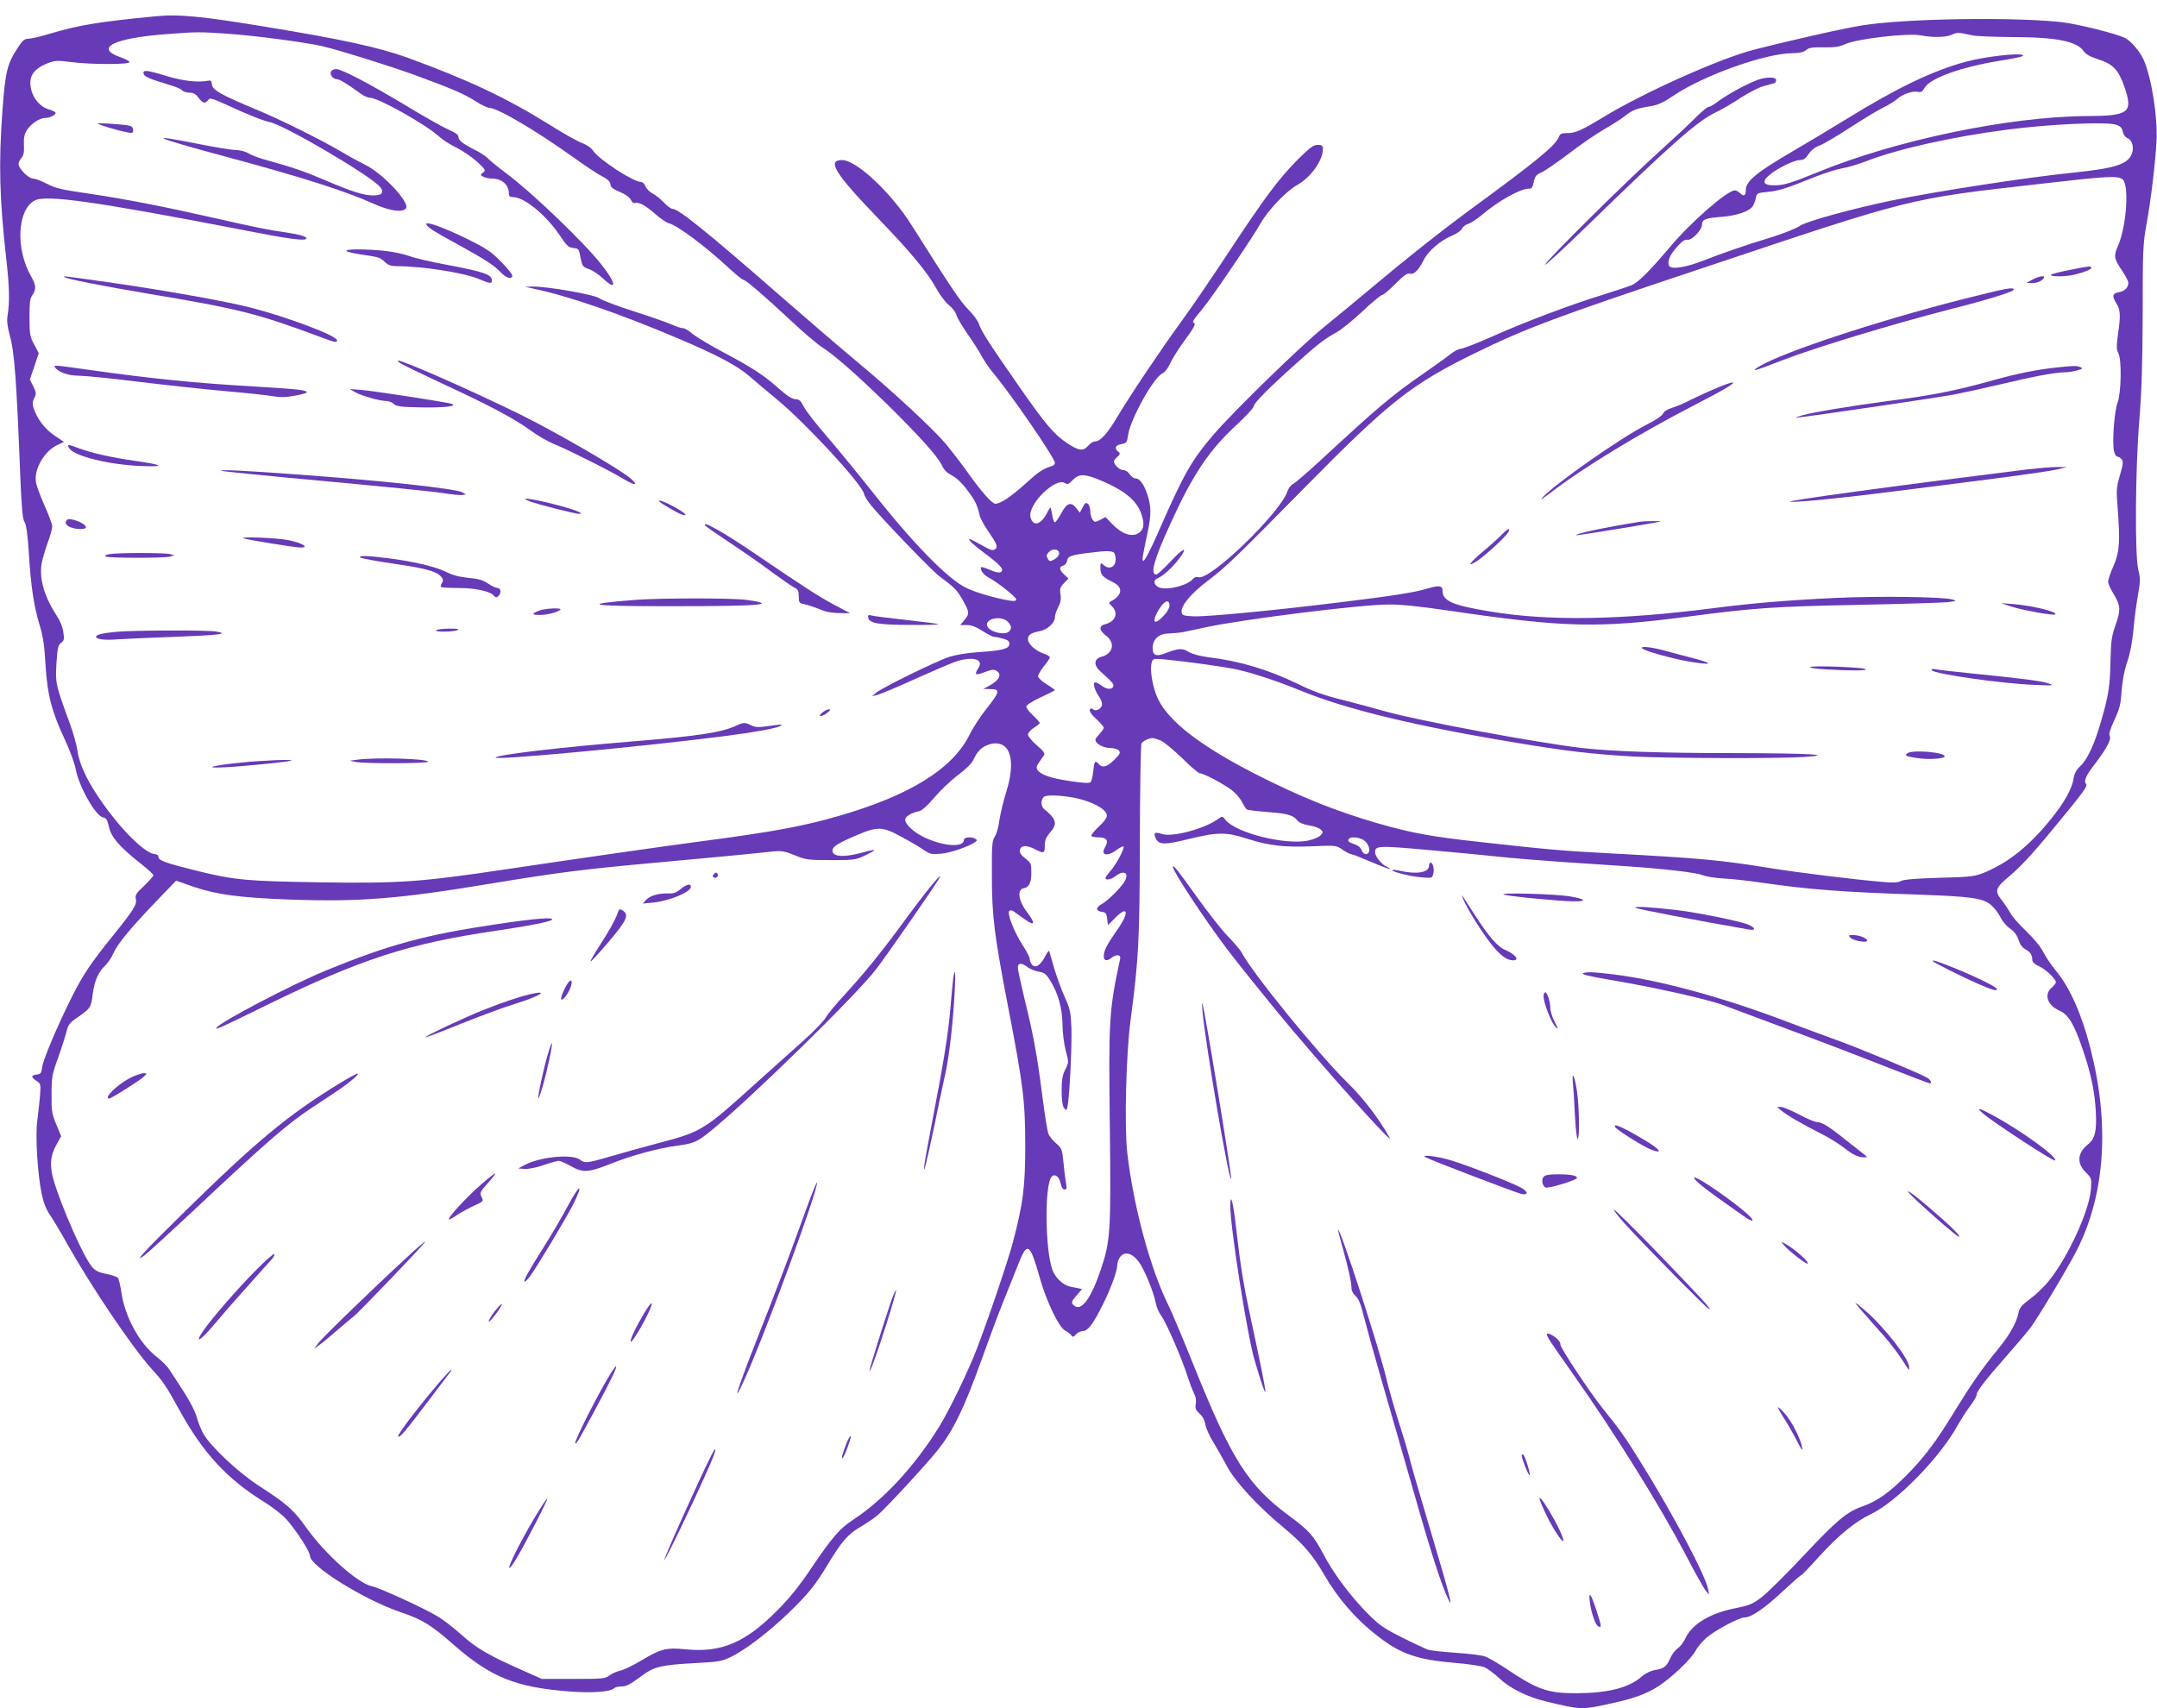 <?xml version="1.0" standalone="no"?>
<!DOCTYPE svg PUBLIC "-//W3C//DTD SVG 20010904//EN"
 "http://www.w3.org/TR/2001/REC-SVG-20010904/DTD/svg10.dtd">
<svg version="1.0" xmlns="http://www.w3.org/2000/svg"
 width="1280pt" height="1014pt" viewBox="0 0 1280 1014"
 preserveAspectRatio="xMidYMid meet">
<g transform="translate(0,1014) scale(0.1,-0.1)"
fill="#673ab7" stroke="none">
<path d="M920 10043 c-332 -32 -453 -52 -624 -103 -55 -17 -112 -30 -128 -30
-24 0 -35 -10 -68 -62 -57 -88 -69 -138 -85 -358 -24 -321 -18 -531 23 -895
18 -158 20 -250 7 -326 -5 -33 -2 -64 13 -120 28 -98 40 -265 62 -829 8 -195
14 -260 25 -277 11 -16 19 -73 26 -185 12 -198 30 -316 64 -428 20 -65 29
-121 35 -235 11 -180 36 -276 115 -445 29 -63 58 -141 64 -174 20 -107 119
-281 164 -288 17 -2 24 -14 34 -57 13 -61 64 -119 191 -219 39 -31 72 -61 72
-67 0 -6 -25 -34 -55 -63 -47 -43 -54 -56 -49 -77 8 -33 -11 -64 -141 -225
-124 -154 -175 -229 -239 -358 -83 -166 -168 -366 -175 -412 -5 -40 -9 -45
-34 -48 -34 -4 -34 -15 -1 -37 26 -17 27 -19 21 -94 -4 -42 -11 -107 -16 -146
-12 -85 2 -316 26 -429 11 -54 27 -94 49 -126 18 -27 66 -106 105 -177 148
-261 383 -609 498 -737 69 -75 87 -102 167 -248 139 -252 282 -407 501 -542
50 -31 110 -78 133 -104 60 -68 140 -192 140 -218 0 -60 326 -262 538 -333
131 -45 176 -72 322 -200 214 -186 363 -246 675 -270 132 -11 247 -3 268 18 6
6 24 11 40 11 34 0 52 9 129 66 71 52 112 62 315 73 142 8 157 10 215 39 87
43 224 149 340 261 114 110 156 162 233 290 78 130 118 176 189 217 34 20 80
51 103 70 45 37 282 293 355 384 94 116 161 255 263 540 42 118 99 271 127
340 28 69 67 168 88 220 57 145 70 137 132 -80 38 -135 113 -290 148 -307 13
-7 30 -19 36 -27 10 -14 13 -13 29 4 10 11 28 20 41 20 30 0 61 42 118 156 49
98 86 201 86 236 0 13 7 34 16 46 26 37 71 26 110 -25 34 -44 90 -181 103
-249 4 -23 19 -57 33 -75 29 -39 126 -263 156 -361 12 -37 29 -82 38 -99 10
-20 14 -43 10 -62 -5 -25 -1 -35 22 -57 19 -17 31 -40 35 -66 4 -22 25 -69 47
-104 22 -36 58 -99 80 -141 50 -94 185 -241 340 -368 115 -96 170 -160 240
-281 81 -140 191 -266 318 -363 137 -105 232 -138 458 -157 76 -6 154 -18 173
-26 19 -8 58 -37 88 -65 63 -60 168 -112 278 -138 209 -50 210 -50 383 -12
135 29 213 57 284 103 78 51 194 161 219 209 10 20 39 55 65 78 52 45 194 121
228 121 38 0 120 56 224 154 57 53 106 96 110 96 4 0 50 48 102 106 117 129
216 211 312 257 156 75 413 339 518 532 19 33 51 83 72 111 21 28 38 58 38 66
0 21 54 90 180 233 58 66 119 138 136 160 44 57 234 375 281 470 167 333 193
749 76 1200 -51 198 -122 356 -201 451 -27 32 -61 83 -76 112 -16 32 -57 82
-102 125 -42 40 -84 88 -94 107 -10 19 -32 52 -49 74 -47 59 -42 75 47 149 75
63 154 151 361 406 80 99 99 127 90 138 -15 18 -2 48 55 122 67 88 96 143 86
162 -7 12 1 39 27 95 31 67 38 94 43 174 5 61 16 122 33 170 17 49 30 117 37
190 5 63 18 157 27 208 14 81 15 99 2 150 -21 86 -18 594 6 887 14 170 19 336
20 635 0 370 2 415 22 525 26 139 52 359 60 495 8 142 -29 378 -76 485 -22 49
-74 111 -110 129 -50 26 -287 85 -381 95 -294 31 -919 21 -1175 -19 -110 -17
-429 -89 -650 -146 -201 -52 -650 -253 -890 -399 -132 -80 -166 -95 -216 -95
-32 0 -41 -4 -48 -22 -20 -52 -131 -143 -541 -443 -160 -118 -366 -281 -555
-440 -99 -83 -236 -196 -305 -252 -136 -111 -520 -485 -643 -626 -132 -153
-179 -234 -318 -550 -77 -177 -109 -233 -109 -194 0 9 9 57 19 105 32 144 34
184 17 252 -19 72 -49 120 -76 120 -11 0 -27 11 -36 25 -10 15 -26 25 -40 25
-20 0 -54 32 -54 52 0 4 9 16 20 26 18 17 19 20 5 32 -24 20 -17 37 19 44 31
6 34 10 40 52 12 93 151 343 203 367 15 7 34 31 48 62 12 27 52 90 88 139 48
64 63 92 54 98 -14 9 -14 8 56 94 58 72 292 417 338 499 44 78 151 190 217
227 81 46 152 145 152 213 0 21 -5 25 -31 25 -25 0 -46 -16 -118 -87 -112
-113 -196 -225 -412 -553 -96 -146 -223 -332 -283 -414 -125 -172 -299 -432
-376 -561 -58 -98 -101 -145 -131 -145 -11 0 -29 -11 -41 -25 -30 -35 -56 -31
-126 15 -78 52 -129 113 -285 337 -172 247 -224 327 -237 368 -6 20 -35 59
-64 88 -47 47 -107 137 -336 500 -123 195 -328 387 -413 387 -92 0 -43 -79
216 -348 190 -197 291 -319 344 -415 20 -38 54 -82 74 -98 21 -16 40 -42 44
-57 3 -15 33 -65 65 -112 33 -47 72 -107 86 -135 15 -27 45 -72 69 -100 101
-120 365 -504 365 -532 0 -8 -8 -16 -17 -19 -57 -18 -79 -33 -159 -106 -86
-77 -147 -118 -177 -118 -20 0 -81 68 -164 185 -39 55 -98 131 -130 170 -78
92 -317 314 -533 493 -96 80 -296 252 -445 382 -431 377 -608 520 -643 520 -9
0 -33 17 -52 38 -20 20 -50 45 -68 54 -18 9 -37 29 -42 43 -5 14 -17 25 -26
25 -46 0 -250 133 -285 186 -11 17 -38 35 -67 46 -27 10 -114 59 -193 109
-250 156 -482 266 -839 396 -168 61 -392 110 -832 182 -392 65 -527 78 -668
64z m430 -103 c159 -11 463 -51 562 -74 102 -24 382 -111 543 -169 214 -78
302 -115 369 -159 33 -21 69 -38 79 -38 48 0 271 -131 493 -289 71 -51 150
-104 176 -117 30 -15 48 -31 50 -45 3 -23 9 -28 73 -56 22 -10 44 -28 50 -41
5 -12 16 -20 23 -17 22 8 62 -14 119 -64 30 -27 67 -52 82 -56 51 -13 215
-135 355 -265 42 -38 80 -70 86 -70 14 0 125 -95 280 -240 74 -70 160 -143
190 -162 75 -48 204 -162 389 -342 185 -182 298 -308 321 -359 12 -27 30 -44
59 -59 26 -13 59 -44 91 -87 47 -62 60 -89 74 -152 3 -14 25 -55 49 -90 54
-79 60 -94 42 -109 -12 -10 -28 -5 -79 24 -35 20 -67 36 -71 36 -15 0 21 -34
90 -85 83 -62 110 -90 100 -105 -8 -14 -34 -9 -87 14 -29 12 -38 13 -38 4 1
-19 21 -43 50 -58 50 -26 160 -114 160 -127 0 -10 -9 -12 -37 -8 -90 15 -202
48 -258 75 -111 53 -322 270 -564 578 -77 97 -194 240 -260 317 -67 77 -131
159 -142 183 -15 30 -27 42 -43 42 -25 0 -53 18 -121 78 -74 66 -152 116 -309
199 -77 41 -161 91 -186 111 -24 21 -50 36 -57 34 -7 -1 -36 8 -65 21 -29 13
-132 49 -229 80 -97 31 -187 65 -201 76 -27 22 -314 72 -397 70 l-46 -1 45
-10 c208 -43 516 -149 860 -295 238 -101 354 -163 426 -225 33 -29 108 -92
166 -140 172 -142 500 -498 515 -558 3 -14 21 -44 41 -68 65 -81 360 -387 406
-422 91 -68 101 -78 133 -131 46 -79 48 -92 17 -128 l-26 -31 39 0 c27 0 55
-10 93 -35 30 -19 61 -35 70 -35 8 0 32 -5 53 -11 27 -7 37 -15 37 -30 0 -29
-39 -40 -175 -49 -76 -5 -144 -16 -185 -30 -76 -25 -394 -181 -430 -211 l-25
-21 30 7 c17 4 118 46 225 95 107 48 217 95 244 104 100 32 166 13 132 -39
-26 -40 -19 -46 35 -25 38 15 55 18 70 10 38 -21 20 -59 -46 -93 l-30 -16 43
-1 c59 0 55 -18 -23 -115 -35 -44 -81 -114 -101 -155 -101 -204 -356 -362
-780 -484 -216 -62 -392 -94 -824 -151 -254 -34 -647 -90 -1150 -165 -505 -75
-624 -84 -1100 -77 -435 7 -507 13 -730 68 -189 47 -230 62 -230 83 0 9 -8 16
-18 16 -54 0 -187 127 -308 296 -90 125 -143 234 -154 316 -5 36 -26 111 -46
165 -85 232 -86 238 -79 356 6 92 10 109 28 122 17 12 19 21 13 62 -3 28 -19
67 -36 93 -74 112 -107 219 -94 310 4 25 20 80 35 123 16 43 29 89 29 102 0
13 -21 69 -46 125 -25 56 -49 120 -51 141 -11 78 53 185 130 219 l37 17 -55
37 c-57 37 -105 100 -125 162 -9 26 -8 39 3 61 13 24 13 31 -5 69 l-21 41 27
79 26 78 -27 51 c-25 46 -28 60 -28 160 0 89 3 115 18 135 23 33 21 57 -8 109
-94 163 -83 396 21 451 67 36 368 -7 1256 -179 249 -49 341 -61 354 -49 11 12
-31 25 -116 38 -98 13 -195 33 -441 89 -287 65 -522 111 -727 141 -165 24
-202 32 -253 59 -33 17 -70 31 -83 31 -27 0 -86 60 -86 87 0 9 8 25 17 36 13
14 17 33 15 75 -2 43 2 65 18 90 23 37 75 72 108 72 27 0 62 17 62 30 0 5 -17
14 -38 20 -63 17 -112 86 -112 160 0 51 35 89 106 116 40 15 56 16 133 6 120
-16 354 -16 349 0 -2 6 -25 19 -50 27 -165 57 -41 117 290 140 157 12 183 12
342 1z m10355 -10 c22 -5 126 -9 231 -10 267 0 390 -25 430 -85 11 -17 38 -32
85 -47 87 -28 119 -61 153 -156 57 -161 34 -180 -224 -181 -460 -3 -1137 -145
-1593 -333 -156 -64 -201 -78 -260 -78 -64 0 -74 22 -26 62 47 40 146 88 181
88 21 0 33 9 50 35 15 23 38 41 67 52 24 9 105 57 180 106 75 49 163 102 195
118 33 16 69 38 81 49 30 29 93 52 124 45 21 -4 29 0 42 24 34 58 220 125 461
163 98 16 133 25 122 31 -25 14 -223 -9 -333 -38 -199 -53 -411 -155 -708
-338 -92 -57 -243 -147 -335 -201 -202 -118 -268 -172 -268 -222 0 -37 -12
-43 -36 -19 -9 8 -21 15 -29 15 -45 0 -258 -185 -385 -336 -123 -145 -188
-210 -228 -227 -20 -8 -98 -34 -172 -57 -191 -59 -457 -159 -652 -246 -92 -41
-177 -74 -189 -74 -11 0 -39 -14 -62 -32 -22 -18 -93 -69 -158 -114 -192 -133
-269 -198 -620 -523 -74 -68 -144 -128 -156 -134 -12 -5 -27 -25 -33 -43 -43
-129 -460 -531 -528 -510 -12 4 -24 0 -33 -10 -37 -45 -178 -74 -213 -44 -21
17 -20 39 2 47 31 12 87 62 126 113 61 80 31 72 -48 -13 -39 -42 -78 -77 -84
-77 -39 0 -14 89 85 305 132 290 229 434 393 585 55 51 100 100 100 109 0 18
87 106 250 252 129 116 171 148 237 184 29 15 99 72 157 126 58 55 112 99 119
99 7 0 42 29 77 65 50 50 70 65 86 61 25 -7 52 20 82 80 27 54 100 117 166
144 29 12 56 31 62 43 5 11 21 24 36 28 15 4 53 29 85 56 94 80 225 153 274
153 20 0 23 4 34 53 4 20 16 33 41 43 19 8 92 58 162 111 70 54 165 119 212
146 47 27 102 62 122 78 45 36 71 46 149 58 49 8 79 22 144 66 175 117 536
247 697 249 48 1 71 6 86 19 15 14 35 17 103 16 66 -1 94 3 129 19 70 32 371
67 449 52 74 -14 150 -12 186 5 29 14 39 13 120 -5z m854 -531 c24 -8 34 -19
38 -41 4 -18 15 -33 28 -38 27 -10 40 -55 26 -92 -24 -63 -98 -87 -351 -113
-274 -28 -807 -110 -1074 -165 -231 -48 -502 -122 -544 -150 -24 -16 -96 -45
-160 -65 -174 -53 -305 -99 -412 -141 -110 -43 -196 -56 -206 -30 -10 27 4 61
47 110 30 34 48 46 61 43 25 -7 88 58 88 89 0 32 21 40 118 47 85 7 156 30
181 60 7 10 17 32 20 50 7 31 8 32 71 38 68 7 106 19 280 89 58 23 131 46 162
51 31 5 99 25 150 45 188 72 508 143 832 185 260 33 588 48 645 28z m36 -323
c41 -30 25 -273 -25 -392 -28 -63 -26 -78 20 -146 22 -33 40 -67 40 -75 0 -29
-20 -51 -55 -57 -40 -8 -44 -22 -15 -68 23 -38 25 -71 8 -186 -9 -68 -9 -87 3
-109 20 -38 17 -233 -5 -293 -19 -50 -32 -228 -22 -284 4 -20 13 -36 20 -36 8
0 19 -7 26 -16 11 -12 9 -29 -10 -95 -21 -73 -22 -90 -14 -187 16 -207 12
-268 -24 -351 -18 -40 -32 -82 -32 -93 0 -12 14 -43 31 -71 43 -70 45 -99 13
-187 -23 -65 -27 -93 -30 -212 -3 -149 -10 -200 -55 -356 -38 -135 -82 -230
-123 -268 -24 -22 -36 -43 -41 -75 -10 -62 -54 -141 -134 -240 -126 -157 -253
-259 -393 -317 -59 -24 -77 -27 -268 -32 -142 -4 -212 -10 -229 -19 -18 -10
-46 -11 -105 -6 -176 15 -510 56 -681 84 -282 46 -413 58 -940 86 -280 15
-365 22 -750 65 -313 34 -423 54 -635 115 -244 71 -453 155 -713 287 -328 167
-520 314 -585 449 -32 66 -51 176 -37 219 7 21 11 22 79 16 139 -14 363 -45
432 -61 96 -22 238 -69 377 -126 269 -110 684 -210 1278 -308 299 -50 449 -67
689 -81 210 -11 864 -13 1015 -3 191 13 36 22 -410 23 -431 0 -727 10 -905 30
-267 31 -983 164 -1174 219 -56 16 -167 46 -246 66 -109 27 -175 50 -265 94
-176 86 -349 138 -534 160 -52 7 -96 19 -118 32 -37 23 -59 22 -134 -7 -58
-23 -79 -15 -79 29 0 53 37 87 97 87 26 1 66 5 88 9 22 5 83 18 136 29 220 47
914 134 1079 134 71 1 185 -11 355 -36 688 -101 884 -106 1420 -36 395 52 511
60 1010 70 264 5 505 13 535 16 52 7 53 8 25 16 -54 16 -445 21 -695 9 -277
-13 -494 -31 -725 -61 -554 -71 -978 -77 -1325 -19 -224 37 -280 62 -280 125
0 29 -23 31 -96 9 -75 -22 -194 -41 -504 -79 -396 -49 -803 -88 -880 -84 -56
3 -65 6 -68 23 -6 40 54 111 159 191 105 79 161 134 584 563 491 498 622 601
1000 786 297 145 471 211 1310 491 1303 436 1244 422 2045 513 398 46 455 49
485 27z m-6055 -1791 c156 -67 224 -132 243 -233 8 -41 -6 -70 -40 -83 -39
-14 -91 7 -140 58 l-43 44 -32 -17 c-30 -15 -32 -15 -45 2 -7 10 -13 32 -13
50 0 17 -6 37 -14 43 -12 10 -18 7 -31 -20 l-17 -32 -22 28 c-31 39 -56 30
-89 -33 -16 -28 -32 -52 -37 -52 -5 0 -12 17 -15 38 -4 20 -8 42 -9 47 -2 6
-13 -9 -24 -32 -36 -69 -84 -80 -97 -22 -17 75 148 237 204 202 16 -10 23 -7
47 18 37 39 72 38 174 -6z m-255 -430 c0 -11 -12 -26 -28 -35 -24 -13 -29 -13
-37 0 -13 21 -12 26 6 45 22 22 59 16 59 -10z m329 -1 c24 -62 -21 -108 -66
-67 -17 15 -18 14 -18 -19 0 -39 12 -53 74 -83 61 -30 58 -75 -9 -113 -17 -9
-16 -11 4 -31 40 -40 20 -91 -41 -106 -39 -10 -36 -37 7 -69 54 -42 40 -106
-28 -124 -46 -12 -49 -50 -6 -88 69 -62 80 -75 76 -87 -7 -21 -38 -20 -68 2
-15 12 -33 21 -40 21 -16 0 -3 -48 21 -82 11 -15 20 -36 20 -47 0 -26 -36 -47
-54 -31 -10 8 -15 7 -19 -4 -3 -8 12 -30 39 -54 24 -23 44 -45 44 -51 0 -5
-11 -22 -25 -37 -14 -15 -25 -30 -25 -33 1 -26 47 -51 93 -51 19 0 40 -7 47
-15 10 -12 6 -22 -28 -55 -42 -42 -71 -50 -92 -25 -21 25 -27 17 -32 -40 -3
-31 -10 -61 -16 -67 -8 -8 -42 -6 -123 6 -115 17 -174 38 -193 67 -9 17 -8 20
39 86 8 11 -2 25 -42 59 -29 25 -53 54 -53 64 0 10 16 28 35 40 19 12 35 25
35 29 0 4 -18 24 -40 45 -22 20 -40 44 -40 52 0 9 33 30 85 55 47 21 85 41 85
43 0 2 -22 18 -50 35 -27 17 -50 38 -50 47 0 9 16 36 35 60 19 23 35 47 35 52
0 6 -16 16 -35 22 -50 17 -95 57 -95 86 0 26 18 38 71 48 44 8 89 50 89 82 0
13 9 41 20 61 14 27 18 47 13 76 -5 32 -2 42 21 66 l26 27 -25 24 c-30 28 -32
46 -6 53 11 2 21 15 23 28 4 27 21 34 123 47 116 15 152 14 159 -4z m326 -308
c0 -14 -14 -40 -34 -60 -51 -55 -72 -46 -40 17 34 66 74 90 74 43z m-960 -96
c23 -23 25 -41 8 -58 -24 -24 -110 -5 -128 28 -24 46 79 71 120 30z m907 -705
c20 -8 77 -56 128 -105 50 -50 98 -90 106 -90 22 0 146 -66 190 -101 22 -17
49 -48 59 -69 11 -21 24 -42 30 -45 6 -3 62 -10 124 -15 118 -9 150 -18 176
-51 10 -12 36 -23 68 -28 30 -4 61 -16 70 -25 15 -15 15 -18 -4 -36 -11 -11
-44 -24 -76 -30 -137 -26 -426 48 -485 123 -17 23 -21 23 -39 10 -78 -60 -275
-114 -339 -93 -43 14 -52 8 -37 -25 18 -40 52 -41 200 -4 169 41 219 41 342 1
129 -41 219 -52 387 -45 142 6 143 6 181 -21 21 -14 44 -26 51 -26 7 0 60 -21
118 -46 58 -25 107 -43 110 -41 2 3 -5 8 -16 12 -26 8 -71 61 -71 85 0 41 15
42 316 15 159 -14 348 -32 419 -40 72 -8 234 -21 360 -30 127 -8 302 -20 390
-26 225 -15 425 -38 460 -54 16 -7 71 -16 120 -19 50 -2 155 -14 235 -26 279
-40 479 -55 901 -69 342 -12 407 -21 457 -65 19 -17 43 -49 53 -70 10 -22 34
-51 55 -66 26 -17 42 -38 52 -68 9 -28 23 -47 42 -57 28 -15 40 -33 40 -64 0
-11 15 -25 40 -36 40 -18 100 -76 100 -95 0 -6 -11 -20 -25 -32 -48 -41 -25
-106 49 -138 51 -22 87 -83 139 -240 47 -139 68 -244 74 -361 6 -110 -5 -158
-45 -190 -64 -50 -70 -112 -16 -166 36 -36 36 -37 32 -102 -10 -127 -135 -401
-248 -541 -26 -34 -76 -82 -111 -108 -52 -38 -65 -54 -71 -85 -12 -58 -52
-130 -121 -214 -99 -121 -160 -210 -256 -366 -111 -183 -182 -277 -290 -386
-97 -98 -175 -153 -256 -181 -94 -32 -153 -81 -350 -291 -104 -111 -217 -223
-251 -249 -52 -40 -72 -48 -150 -64 -154 -30 -262 -94 -302 -179 -11 -24 -32
-52 -47 -61 -14 -10 -35 -37 -45 -61 -21 -48 -36 -59 -93 -68 -22 -4 -53 -19
-75 -38 -76 -67 -199 -98 -387 -99 -172 0 -230 20 -425 151 -47 31 -101 62
-120 68 -19 7 -96 16 -170 21 -74 5 -148 13 -165 18 -16 6 -86 38 -155 73
-110 55 -135 73 -206 144 -102 104 -200 235 -260 349 -59 112 -87 143 -204
229 -245 181 -342 334 -570 902 -62 154 -127 309 -145 345 -108 215 -210 593
-246 911 -17 157 -7 581 20 784 48 363 54 472 55 1065 1 311 5 571 10 578 8
14 42 30 64 31 7 1 29 -6 49 -14z m-913 -48 c35 -47 34 -139 -2 -255 -17 -53
-35 -129 -41 -168 -5 -40 -17 -84 -28 -100 -16 -25 -18 -50 -17 -234 0 -239
15 -354 98 -785 88 -455 100 -554 100 -815 0 -246 -13 -344 -74 -576 -30 -112
-147 -459 -215 -634 -48 -126 -165 -367 -223 -460 -146 -235 -330 -434 -515
-554 -75 -50 -119 -101 -241 -281 -70 -105 -131 -181 -201 -251 -191 -194
-335 -255 -549 -233 -112 11 -145 3 -261 -67 -49 -29 -106 -57 -125 -60 -19
-4 -48 -17 -63 -28 -27 -20 -42 -21 -215 -21 l-187 0 -110 49 c-202 89 -278
133 -364 211 -46 41 -109 90 -140 109 -78 48 -349 172 -391 180 -84 16 -277
188 -392 348 -75 106 -115 142 -283 250 -121 79 -283 230 -328 308 -14 25 -32
70 -40 100 -9 33 -40 93 -78 152 -35 53 -73 112 -84 129 -11 18 -46 53 -78 78
-100 78 -187 238 -207 382 -6 40 -15 78 -20 84 -6 7 -37 18 -70 24 -46 9 -65
19 -85 43 -49 58 -175 343 -225 507 -27 89 -23 150 16 219 l27 48 -29 70 c-26
62 -29 80 -28 179 0 102 3 118 38 215 21 58 43 128 50 155 11 44 19 54 64 85
77 53 83 60 92 138 10 80 34 134 75 172 15 14 36 45 47 70 25 57 96 144 249
304 l124 129 106 -37 c136 -46 271 -64 564 -75 422 -15 650 3 1225 99 375 62
535 82 955 120 298 27 531 49 701 67 42 4 64 0 120 -23 65 -27 78 -29 214 -29
138 0 148 1 204 28 32 15 57 29 55 31 -2 3 -36 -4 -74 -15 -107 -29 -175 -25
-175 12 0 24 28 42 142 91 126 54 153 53 264 -7 49 -26 109 -61 133 -78 40
-27 49 -29 105 -24 55 4 169 44 204 70 11 8 11 12 0 18 -23 15 -68 10 -68 -6
0 -47 -123 -39 -237 16 -65 31 -116 81 -111 107 3 18 38 38 81 47 18 4 49 31
93 83 36 42 99 102 139 132 46 34 81 68 91 90 22 47 43 70 79 86 47 21 95 14
119 -19z m457 -306 c80 -25 133 -59 137 -88 2 -15 -12 -36 -47 -69 -28 -26
-48 -51 -45 -56 3 -4 23 -8 45 -8 48 0 59 -20 36 -60 -28 -47 15 -56 70 -14
19 14 37 23 40 20 9 -9 -43 -107 -77 -145 -16 -18 -30 -38 -30 -42 0 -16 34
-9 60 11 47 37 81 21 56 -27 -18 -36 -103 -121 -138 -139 -16 -8 -28 -21 -28
-29 0 -8 12 -15 28 -17 23 -3 28 -8 32 -41 l5 -38 40 40 c78 81 89 38 17 -65
-62 -88 -82 -126 -82 -159 0 -28 17 -32 46 -10 30 23 57 19 51 -7 -66 -305
-69 -364 -61 -1003 7 -608 4 -668 -52 -836 -58 -173 -116 -254 -159 -219 -21
17 -19 24 16 64 l30 35 -23 5 c-13 3 -35 7 -50 10 -39 9 -83 50 -101 94 -45
112 -50 506 -7 557 18 22 47 2 54 -40 5 -22 13 -35 23 -35 13 0 14 7 9 38 -4
20 -11 75 -15 121 -8 80 -10 85 -44 115 -20 17 -41 43 -46 58 -6 16 -22 117
-36 225 -30 239 -54 367 -106 577 -21 88 -39 170 -39 183 0 29 23 30 57 3 14
-11 44 -23 66 -27 33 -5 44 -13 68 -51 47 -74 73 -166 74 -262 0 -47 9 -116
19 -155 19 -70 19 -70 -2 -112 -17 -33 -22 -60 -22 -126 0 -54 5 -90 13 -101
13 -18 14 -18 20 -1 12 30 29 365 25 475 -4 94 -8 113 -41 185 -20 44 -47 121
-62 170 -14 50 -27 95 -29 100 -1 6 -13 -9 -24 -32 -28 -54 -60 -73 -79 -47
-7 10 -13 25 -13 34 0 9 -19 46 -42 81 -50 77 -93 188 -79 202 7 7 18 4 33 -7
13 -9 38 -28 57 -41 62 -45 68 -28 16 41 -52 68 -61 135 -20 142 32 6 45 32
45 93 0 53 -2 58 -36 84 -24 19 -34 33 -32 48 4 30 38 33 87 8 55 -29 61 -27
61 20 0 32 7 49 30 76 47 53 40 81 -34 141 -19 15 -21 53 -3 71 17 19 155 8
238 -18z m1652 -232 c28 -13 49 -51 41 -74 -9 -23 -33 -18 -44 9 -5 15 -22 29
-44 36 -35 11 -43 20 -29 33 10 11 49 8 76 -4z"/>
<path d="M1964 9715 c-8 -19 13 -45 35 -45 16 0 62 -28 140 -85 19 -14 44 -25
56 -25 49 0 328 -156 410 -230 22 -20 69 -50 105 -67 36 -18 90 -55 120 -82
52 -48 54 -52 37 -65 -18 -14 -18 -15 2 -25 11 -6 33 -11 50 -11 60 0 101 -37
101 -90 0 -15 7 -20 25 -20 66 0 195 -106 276 -226 42 -63 53 -73 81 -76 31
-3 34 -6 43 -57 10 -51 13 -55 49 -68 22 -7 62 -34 89 -60 81 -75 72 -21 -15
88 -106 134 -411 426 -562 539 -50 37 -100 78 -111 90 -11 12 -47 36 -80 52
-71 36 -95 55 -95 78 0 10 -20 24 -55 39 -30 13 -137 72 -237 133 -229 138
-400 228 -433 228 -14 0 -28 -7 -31 -15z"/>
<path d="M852 9703 c3 -18 37 -32 160 -69 32 -9 63 -23 69 -30 6 -8 26 -14 43
-14 24 0 38 -8 54 -30 26 -34 39 -37 57 -14 11 15 21 12 111 -29 131 -60 216
-94 256 -102 90 -20 591 -314 652 -383 28 -32 14 -52 -37 -52 -59 0 -128 22
-287 90 -121 52 -190 76 -370 126 -30 9 -70 24 -88 35 -18 11 -52 19 -76 19
-23 0 -121 16 -216 35 -324 65 -271 41 160 -75 443 -119 708 -203 879 -280 94
-42 168 -53 190 -27 27 33 -141 212 -246 261 -31 15 -97 51 -147 81 -126 73
-347 183 -496 245 -208 87 -258 115 -262 147 -2 22 -7 27 -23 24 -57 -12 -147
-2 -244 27 -120 37 -144 39 -139 15z"/>
<path d="M580 9407 c0 -6 123 -43 173 -52 33 -7 37 -5 37 14 0 13 -8 22 -22
25 -37 8 -188 18 -188 13z"/>
<path d="M2530 8811 c0 -16 38 -41 185 -121 167 -92 217 -124 259 -169 31 -32
66 -41 66 -17 0 8 -30 46 -67 83 -59 60 -86 78 -203 136 -130 64 -240 104
-240 88z"/>
<path d="M2056 8650 c5 -5 43 -14 84 -20 109 -16 114 -17 144 -45 21 -20 38
-25 75 -25 146 0 396 -39 483 -76 71 -30 80 -30 76 -2 -4 30 -62 48 -270 87
-92 17 -190 40 -218 51 -28 11 -90 24 -138 30 -113 13 -249 13 -236 0z"/>
<path d="M381 8496 c11 -11 223 -53 509 -101 525 -88 635 -115 1008 -254 90
-34 102 -36 102 -21 0 27 -290 137 -515 195 -147 37 -497 100 -810 145 -296
42 -301 43 -294 36z"/>
<path d="M2373 7986 c10 -8 122 -62 250 -122 282 -130 433 -211 527 -280 39
-29 105 -67 148 -84 92 -39 324 -155 406 -205 68 -41 88 -37 36 7 -70 59 -460
284 -665 384 -297 145 -684 315 -713 314 -4 0 1 -7 11 -14z"/>
<path d="M329 7956 c23 -27 79 -46 139 -46 33 0 185 -15 338 -34 154 -19 385
-44 514 -56 129 -11 262 -25 295 -31 45 -8 78 -8 132 2 40 7 73 16 73 20 0 14
-50 19 -295 34 -366 21 -622 47 -999 100 -213 30 -212 30 -197 11z"/>
<path d="M2110 7811 c40 -22 144 -51 183 -51 14 0 33 -8 43 -17 15 -15 41 -19
163 -21 133 -3 221 7 181 21 -27 10 -471 78 -539 83 l-66 5 35 -20z"/>
<path d="M412 7478 c31 -46 237 -97 428 -104 144 -6 129 7 -35 30 -141 20
-260 47 -336 75 -68 26 -75 26 -57 -1z"/>
<path d="M1311 7346 c3 -3 277 -31 610 -61 332 -31 648 -62 702 -71 53 -8 107
-14 120 -12 l22 3 -22 13 c-39 22 -491 71 -983 106 -294 22 -456 30 -449 22z"/>
<path d="M3145 7164 c54 -20 269 -74 292 -74 38 1 -34 28 -156 59 -133 33
-209 42 -136 15z"/>
<path d="M3910 7166 c0 -7 112 -73 139 -81 38 -11 17 10 -42 43 -53 30 -97 47
-97 38z"/>
<path d="M397 7054 c-14 -14 -7 -31 18 -42 31 -15 95 -16 95 -2 0 24 -96 61
-113 44z"/>
<path d="M4184 7021 c4 -5 71 -52 151 -105 80 -53 191 -130 246 -172 56 -41
114 -81 130 -90 25 -12 29 -21 29 -54 0 -35 3 -40 28 -45 27 -6 56 -15 122
-41 19 -7 62 -13 95 -13 l60 -1 -94 50 c-93 50 -170 99 -480 310 -180 122
-306 193 -287 161z"/>
<path d="M1445 6945 c21 -9 310 -55 339 -55 56 0 7 29 -78 45 -66 13 -290 21
-261 10z"/>
<path d="M650 6851 c-22 -4 -31 -9 -23 -14 16 -10 341 -10 380 -1 l28 8 -25 7
c-31 9 -312 9 -360 0z"/>
<path d="M2141 6830 c9 -5 95 -21 190 -35 188 -27 257 -45 285 -76 14 -16 16
-24 7 -38 -7 -11 -9 -22 -6 -25 4 -3 50 -6 103 -6 101 0 188 -19 210 -45 10
-12 16 -13 26 -4 20 17 18 49 -4 49 -9 0 -35 12 -57 27 -30 20 -56 28 -114 33
-51 5 -93 15 -126 32 -64 33 -189 63 -338 83 -138 18 -201 19 -176 5z"/>
<path d="M3777 6580 c-352 -27 -283 -39 223 -38 515 0 622 10 433 37 -80 12
-503 12 -656 1z"/>
<path d="M3203 6517 c-50 -19 -50 -27 -1 -27 45 0 105 15 123 31 14 13 -85 9
-122 -4z"/>
<path d="M5152 6474 c6 -33 62 -43 247 -43 96 -1 172 1 169 4 -2 3 -87 14
-188 25 -101 11 -195 23 -208 27 -20 5 -23 2 -20 -13z"/>
<path d="M2590 6400 c-19 -12 96 -12 125 0 14 6 0 9 -45 9 -36 0 -72 -4 -80
-9z"/>
<path d="M690 6390 c-83 -8 -120 -17 -120 -30 0 -14 50 -21 123 -15 40 3 193
10 340 15 266 10 334 18 247 32 -58 9 -493 7 -590 -2z"/>
<path d="M4879 5910 c-32 -26 -3 -27 31 0 19 15 21 20 9 20 -9 0 -27 -9 -40
-20z"/>
<path d="M4362 5830 c-85 -38 -223 -59 -602 -90 -434 -35 -803 -79 -819 -96
-18 -19 859 63 1359 127 171 22 307 46 330 60 19 11 10 11 -74 -1 -56 -8 -74
-7 -99 5 -38 19 -43 19 -95 -5z"/>
<path d="M2120 5631 l-45 -6 40 -8 c56 -10 425 -9 425 2 0 18 -306 27 -420 12z"/>
<path d="M1431 5614 c-175 -18 -232 -35 -96 -28 117 6 388 33 394 40 9 8 -167
1 -298 -12z"/>
<path d="M10430 9666 c-66 -25 -175 -84 -229 -124 -30 -23 -58 -39 -62 -36 -4
2 -38 -26 -76 -63 -37 -38 -135 -129 -217 -203 -193 -174 -661 -637 -677 -670
-7 -14 106 90 250 230 489 476 653 621 760 672 36 17 104 56 151 88 48 31 109
62 136 69 27 7 55 15 62 17 6 2 12 10 12 19 0 19 -59 19 -110 1z"/>
<path d="M12273 8536 c-57 -11 -103 -24 -103 -28 0 -12 98 -10 145 3 59 15 95
30 95 40 0 12 -14 10 -137 -15z"/>
<path d="M12060 8480 l-35 -19 37 -1 c31 0 68 19 68 36 0 10 -38 2 -70 -16z"/>
<path d="M11635 8361 c-496 -127 -1049 -309 -1192 -394 -67 -39 -31 -30 137
36 189 73 648 213 995 302 221 56 375 104 375 116 0 17 -46 8 -315 -60z"/>
<path d="M12206 7959 c-116 -12 -236 -36 -371 -74 -226 -63 -370 -92 -630
-125 -212 -28 -448 -67 -510 -85 -49 -14 -49 -15 -10 -11 100 11 821 117 919
136 60 12 182 39 272 60 183 44 319 70 373 70 20 0 54 5 76 11 34 10 37 13 20
20 -24 9 -35 9 -139 -2z"/>
<path d="M10185 7836 c-44 -18 -111 -49 -150 -68 -38 -20 -90 -42 -114 -49
-26 -8 -47 -21 -53 -35 -6 -12 -45 -39 -96 -64 -151 -76 -547 -353 -623 -437
-13 -14 14 3 61 39 185 142 511 341 840 511 184 95 254 137 230 137 -8 0 -51
-15 -95 -34z"/>
<path d="M12030 7354 c-806 -100 -1448 -188 -1406 -192 41 -5 326 24 636 64
146 18 407 52 580 74 173 22 340 47 370 54 l55 14 -60 0 c-33 0 -112 -7 -175
-14z"/>
<path d="M9730 7043 c-205 -33 -385 -71 -377 -80 3 -3 457 71 497 81 20 5 -88
4 -120 -1z"/>
<path d="M8914 6969 c-16 -17 -66 -63 -112 -101 -86 -72 -103 -101 -33 -55 48
32 168 143 182 169 15 28 -4 21 -37 -13z"/>
<path d="M11935 6540 c67 -22 253 -55 261 -47 16 16 -133 52 -253 62 l-68 5
60 -20z"/>
<path d="M9746 6291 c15 -15 172 -59 268 -76 141 -24 164 -17 46 15 -58 15
-141 37 -184 49 -83 22 -147 28 -130 12z"/>
<path d="M10742 6181 c-8 -4 32 -11 94 -14 147 -9 253 -8 234 2 -21 11 -312
22 -328 12z"/>
<path d="M11463 6162 c14 -22 417 -80 612 -87 115 -5 118 -4 77 10 -43 14
-163 29 -472 60 -85 9 -170 18 -189 22 -22 4 -32 2 -28 -5z"/>
<path d="M11320 5670 c-22 -14 -9 -20 61 -30 67 -10 159 -3 159 11 0 24 -187
40 -220 19z"/>
<path d="M8480 5000 c0 -38 -74 -51 -169 -29 -24 5 -46 8 -48 5 -9 -9 102 -37
169 -43 66 -6 67 -5 73 20 8 29 -2 67 -16 67 -5 0 -9 -9 -9 -20z"/>
<path d="M6960 4995 c0 -26 183 -304 319 -485 53 -70 185 -235 293 -367 266
-323 712 -822 673 -753 -68 119 -152 229 -255 330 -170 168 -555 641 -620 763
-9 18 -46 61 -81 97 -36 36 -119 142 -187 237 -112 157 -142 195 -142 178z"/>
<path d="M8925 4830 c36 -11 340 -40 421 -40 73 0 61 14 -26 29 -81 15 -438
25 -395 11z"/>
<path d="M8682 4805 c23 -56 106 -190 163 -263 56 -72 96 -102 135 -102 41 0
11 37 -50 63 -42 17 -96 79 -176 203 -33 50 -65 100 -71 110 -10 15 -10 13 -1
-11z"/>
<path d="M9705 4752 c8 -7 351 -73 673 -129 45 -8 40 12 -9 31 -50 20 -302 71
-424 85 -158 18 -251 23 -240 13z"/>
<path d="M10981 4574 c19 -18 99 -32 99 -17 0 14 -46 33 -83 33 -28 0 -30 -1
-16 -16z"/>
<path d="M11470 4435 c0 -6 174 -93 265 -133 93 -40 115 -46 115 -32 0 12
-148 84 -282 136 -90 35 -98 37 -98 29z"/>
<path d="M9392 4362 c-7 -5 52 -19 147 -35 263 -44 588 -116 685 -152 50 -19
226 -84 391 -146 165 -61 419 -158 563 -215 145 -57 268 -104 274 -104 17 0 2
25 -23 37 -66 35 -420 181 -539 223 -74 27 -194 71 -265 98 -385 148 -765 253
-1045 288 -130 16 -170 17 -188 6z"/>
<path d="M9160 4225 c0 -37 46 -156 70 -179 20 -19 19 -17 -4 28 -14 27 -26
63 -26 81 0 39 -18 95 -31 95 -5 0 -9 -11 -9 -25z"/>
<path d="M7136 4135 c20 -208 156 -1006 170 -993 7 7 -159 1017 -171 1043 -3
6 -2 -17 1 -50z"/>
<path d="M9334 3710 c3 -30 9 -117 12 -192 4 -76 11 -138 16 -138 12 0 10 184
-3 277 -13 93 -33 137 -25 53z"/>
<path d="M10570 3549 c31 -27 134 -86 235 -137 45 -22 104 -59 133 -81 56 -45
91 -61 125 -60 20 0 20 2 -7 22 -16 12 -64 50 -107 84 -95 77 -138 103 -166
103 -12 0 -61 20 -107 45 -47 25 -96 45 -108 45 l-23 -1 25 -20z"/>
<path d="M11770 3529 c61 -52 417 -285 425 -277 18 18 -191 171 -368 268 -87
47 -105 50 -57 9z"/>
<path d="M9585 3450 c10 -17 169 -117 212 -133 73 -28 57 -1 -29 51 -133 80
-200 110 -183 82z"/>
<path d="M8460 3271 c29 -17 541 -212 570 -218 37 -7 40 10 4 33 -37 25 -333
141 -431 169 -82 24 -176 34 -143 16z"/>
<path d="M9160 3155 c-17 -20 -4 -65 18 -64 35 1 176 45 179 56 5 15 -32 23
-113 23 -51 0 -75 -4 -84 -15z"/>
<path d="M10081 3117 c19 -17 77 -61 128 -97 50 -36 113 -80 138 -98 25 -18
49 -30 52 -26 10 10 -78 84 -204 172 -120 84 -182 111 -114 49z"/>
<path d="M11375 3013 c112 -104 239 -213 249 -213 16 0 -50 65 -174 171 -123
106 -174 135 -75 42z"/>
<path d="M7301 2983 c-2 -119 100 -765 143 -913 39 -133 64 -206 65 -190 1 18
-33 186 -88 440 -42 195 -60 307 -86 533 -18 156 -33 214 -34 130z"/>
<path d="M9641 2878 c118 -130 490 -508 501 -508 14 0 -35 53 -314 343 -132
136 -244 247 -250 247 -6 0 23 -37 63 -82z"/>
<path d="M7940 2838 c0 -2 13 -51 29 -109 34 -123 51 -201 51 -235 0 -14 11
-35 25 -47 18 -16 31 -49 50 -127 15 -58 55 -204 90 -325 35 -121 109 -377
164 -570 122 -430 182 -624 227 -735 61 -149 32 -31 -90 375 -62 209 -117 396
-120 415 -4 19 -31 112 -61 205 -30 94 -63 211 -75 260 -38 172 -290 947 -290
893z"/>
<path d="M10595 2740 c31 -33 118 -100 129 -100 24 0 -79 92 -134 120 -24 12
-23 11 5 -20z"/>
<path d="M11010 2406 c0 -3 50 -61 110 -128 96 -106 138 -161 197 -254 11 -18
12 -18 12 2 2 47 -150 241 -263 337 -31 27 -56 46 -56 43z"/>
<path d="M9180 2220 c0 -14 14 -36 153 -233 255 -362 514 -778 671 -1077 53
-102 106 -196 117 -210 l21 -25 -6 33 c-14 79 -207 444 -399 752 -94 152 -128
199 -222 315 -78 97 -255 363 -255 384 0 19 -21 41 -57 60 -16 8 -23 8 -23 1z"/>
<path d="M10550 1787 c0 -4 16 -34 37 -65 20 -31 54 -91 75 -132 30 -58 37
-67 32 -40 -10 54 -64 158 -106 204 -20 22 -37 37 -38 33z"/>
<path d="M9030 1501 c0 -18 42 -123 47 -117 7 6 -27 115 -38 122 -5 3 -9 1 -9
-5z"/>
<path d="M9147 1213 c26 -64 64 -136 95 -181 68 -100 31 8 -49 141 -50 82 -72
101 -46 40z"/>
<path d="M9434 635 c8 -68 34 -142 52 -149 19 -7 18 0 -11 91 -33 102 -49 125
-41 58z"/>
<path d="M4237 4953 c-12 -11 -8 -23 8 -23 8 0 15 7 15 15 0 16 -12 20 -23 8z"/>
<path d="M5518 4873 c-31 -38 -102 -131 -158 -208 -140 -190 -234 -305 -346
-427 -53 -57 -104 -119 -114 -138 -10 -19 -71 -82 -136 -140 -65 -58 -186
-166 -268 -240 -320 -290 -330 -296 -586 -364 -91 -24 -221 -60 -288 -80 -142
-41 -149 -42 -182 -18 -49 34 -234 16 -325 -32 l-40 -21 37 -3 c20 -2 70 8
112 22 42 15 84 26 92 26 9 0 41 -14 71 -31 72 -41 104 -39 238 14 129 51 276
91 394 107 97 13 116 21 197 86 231 187 863 804 985 964 55 71 303 428 364
523 30 47 9 29 -47 -40z"/>
<path d="M4039 4863 c-25 -21 -42 -27 -73 -26 -57 2 -109 -13 -132 -38 l-19
-22 61 6 c98 10 224 63 224 93 0 22 -26 16 -61 -13z"/>
<path d="M3658 4702 c-10 -26 -49 -96 -88 -156 -39 -60 -69 -111 -66 -113 2
-3 51 50 108 117 108 128 123 160 83 186 -19 13 -22 10 -37 -34z"/>
<path d="M2950 4655 c-425 -63 -640 -121 -1015 -275 -207 -85 -629 -306 -651
-341 -8 -14 26 2 296 134 559 274 845 367 1360 442 206 31 321 53 335 66 17
17 -97 8 -325 -26z"/>
<path d="M5656 4328 c-3 -24 -10 -101 -16 -171 -12 -147 -41 -326 -104 -652
-24 -126 -47 -250 -50 -275 -11 -85 12 6 59 230 24 118 53 257 65 308 23 105
45 296 55 480 7 122 3 160 -9 80z"/>
<path d="M3372 4308 c-18 -24 -42 -77 -42 -95 1 -26 44 29 58 73 10 34 3 45
-16 22z"/>
<path d="M3145 4239 c-59 -14 -157 -46 -270 -91 -105 -41 -357 -159 -351 -165
2 -2 97 34 212 81 115 46 261 100 324 119 147 46 204 83 85 56z"/>
<path d="M3251 3882 c-25 -82 -62 -254 -56 -260 2 -2 13 27 24 66 25 82 62
254 56 260 -2 2 -13 -27 -24 -66z"/>
<path d="M770 3741 c-75 -39 -158 -121 -122 -121 13 0 184 108 207 131 19 19
19 19 -5 19 -14 -1 -50 -14 -80 -29z"/>
<path d="M2017 3711 c-309 -189 -497 -345 -945 -786 -215 -211 -283 -286 -216
-237 16 11 160 143 319 292 399 375 531 489 665 578 191 126 213 141 255 177
59 51 31 42 -78 -24z"/>
<path d="M2852 3107 c-85 -74 -197 -196 -188 -204 2 -3 25 9 49 26 24 16 70
41 101 55 51 23 56 27 47 45 -16 30 -15 35 35 90 26 29 45 54 42 56 -2 2 -41
-28 -86 -68z"/>
<path d="M4766 2913 c-91 -251 -136 -371 -288 -757 -106 -271 -135 -369 -63
-210 118 256 444 1142 433 1175 -2 6 -39 -88 -82 -208z"/>
<path d="M3374 2990 c-34 -63 -99 -176 -146 -250 -94 -149 -122 -199 -115
-207 3 -2 16 11 30 29 39 51 214 343 259 431 63 126 39 123 -28 -3z"/>
<path d="M2410 2673 c-204 -188 -500 -475 -522 -506 l-23 -32 30 22 c17 11 65
52 109 90 43 37 85 73 93 78 27 19 435 445 426 445 -5 0 -56 -43 -113 -97z"/>
<path d="M1517 2599 c-111 -112 -253 -276 -306 -351 -60 -84 -27 -72 49 18 41
49 132 154 204 234 71 80 139 155 150 167 11 13 16 26 13 30 -4 3 -53 -40
-110 -98z"/>
<path d="M5287 2414 c-45 -133 -127 -396 -127 -408 1 -20 40 87 101 278 33
104 58 193 57 198 -2 6 -16 -25 -31 -68z"/>
<path d="M3827 2353 c-52 -86 -89 -163 -84 -176 4 -13 77 108 109 180 29 65
16 63 -25 -4z"/>
<path d="M2953 2378 c-27 -31 -53 -70 -53 -82 0 -5 14 9 31 30 49 62 65 100
22 52z"/>
<path d="M3627 1993 c-74 -118 -223 -411 -213 -420 6 -6 27 31 124 212 90 168
127 245 117 245 -2 0 -15 -17 -28 -37z"/>
<path d="M2618 1948 c-128 -149 -264 -326 -255 -334 9 -9 42 30 179 211 67 88
126 166 131 173 5 6 7 12 4 12 -2 0 -29 -28 -59 -62z"/>
<path d="M5025 1578 c-24 -60 -35 -99 -26 -93 11 6 55 124 49 131 -3 3 -13
-14 -23 -38z"/>
<path d="M4221 1502 c-66 -130 -283 -613 -278 -619 7 -7 262 532 293 620 17
48 10 48 -15 -1z"/>
<path d="M3167 1123 c-81 -138 -153 -280 -144 -289 3 -3 22 23 43 58 56 95
187 349 182 354 -3 2 -39 -53 -81 -123z"/>
</g>
</svg>
